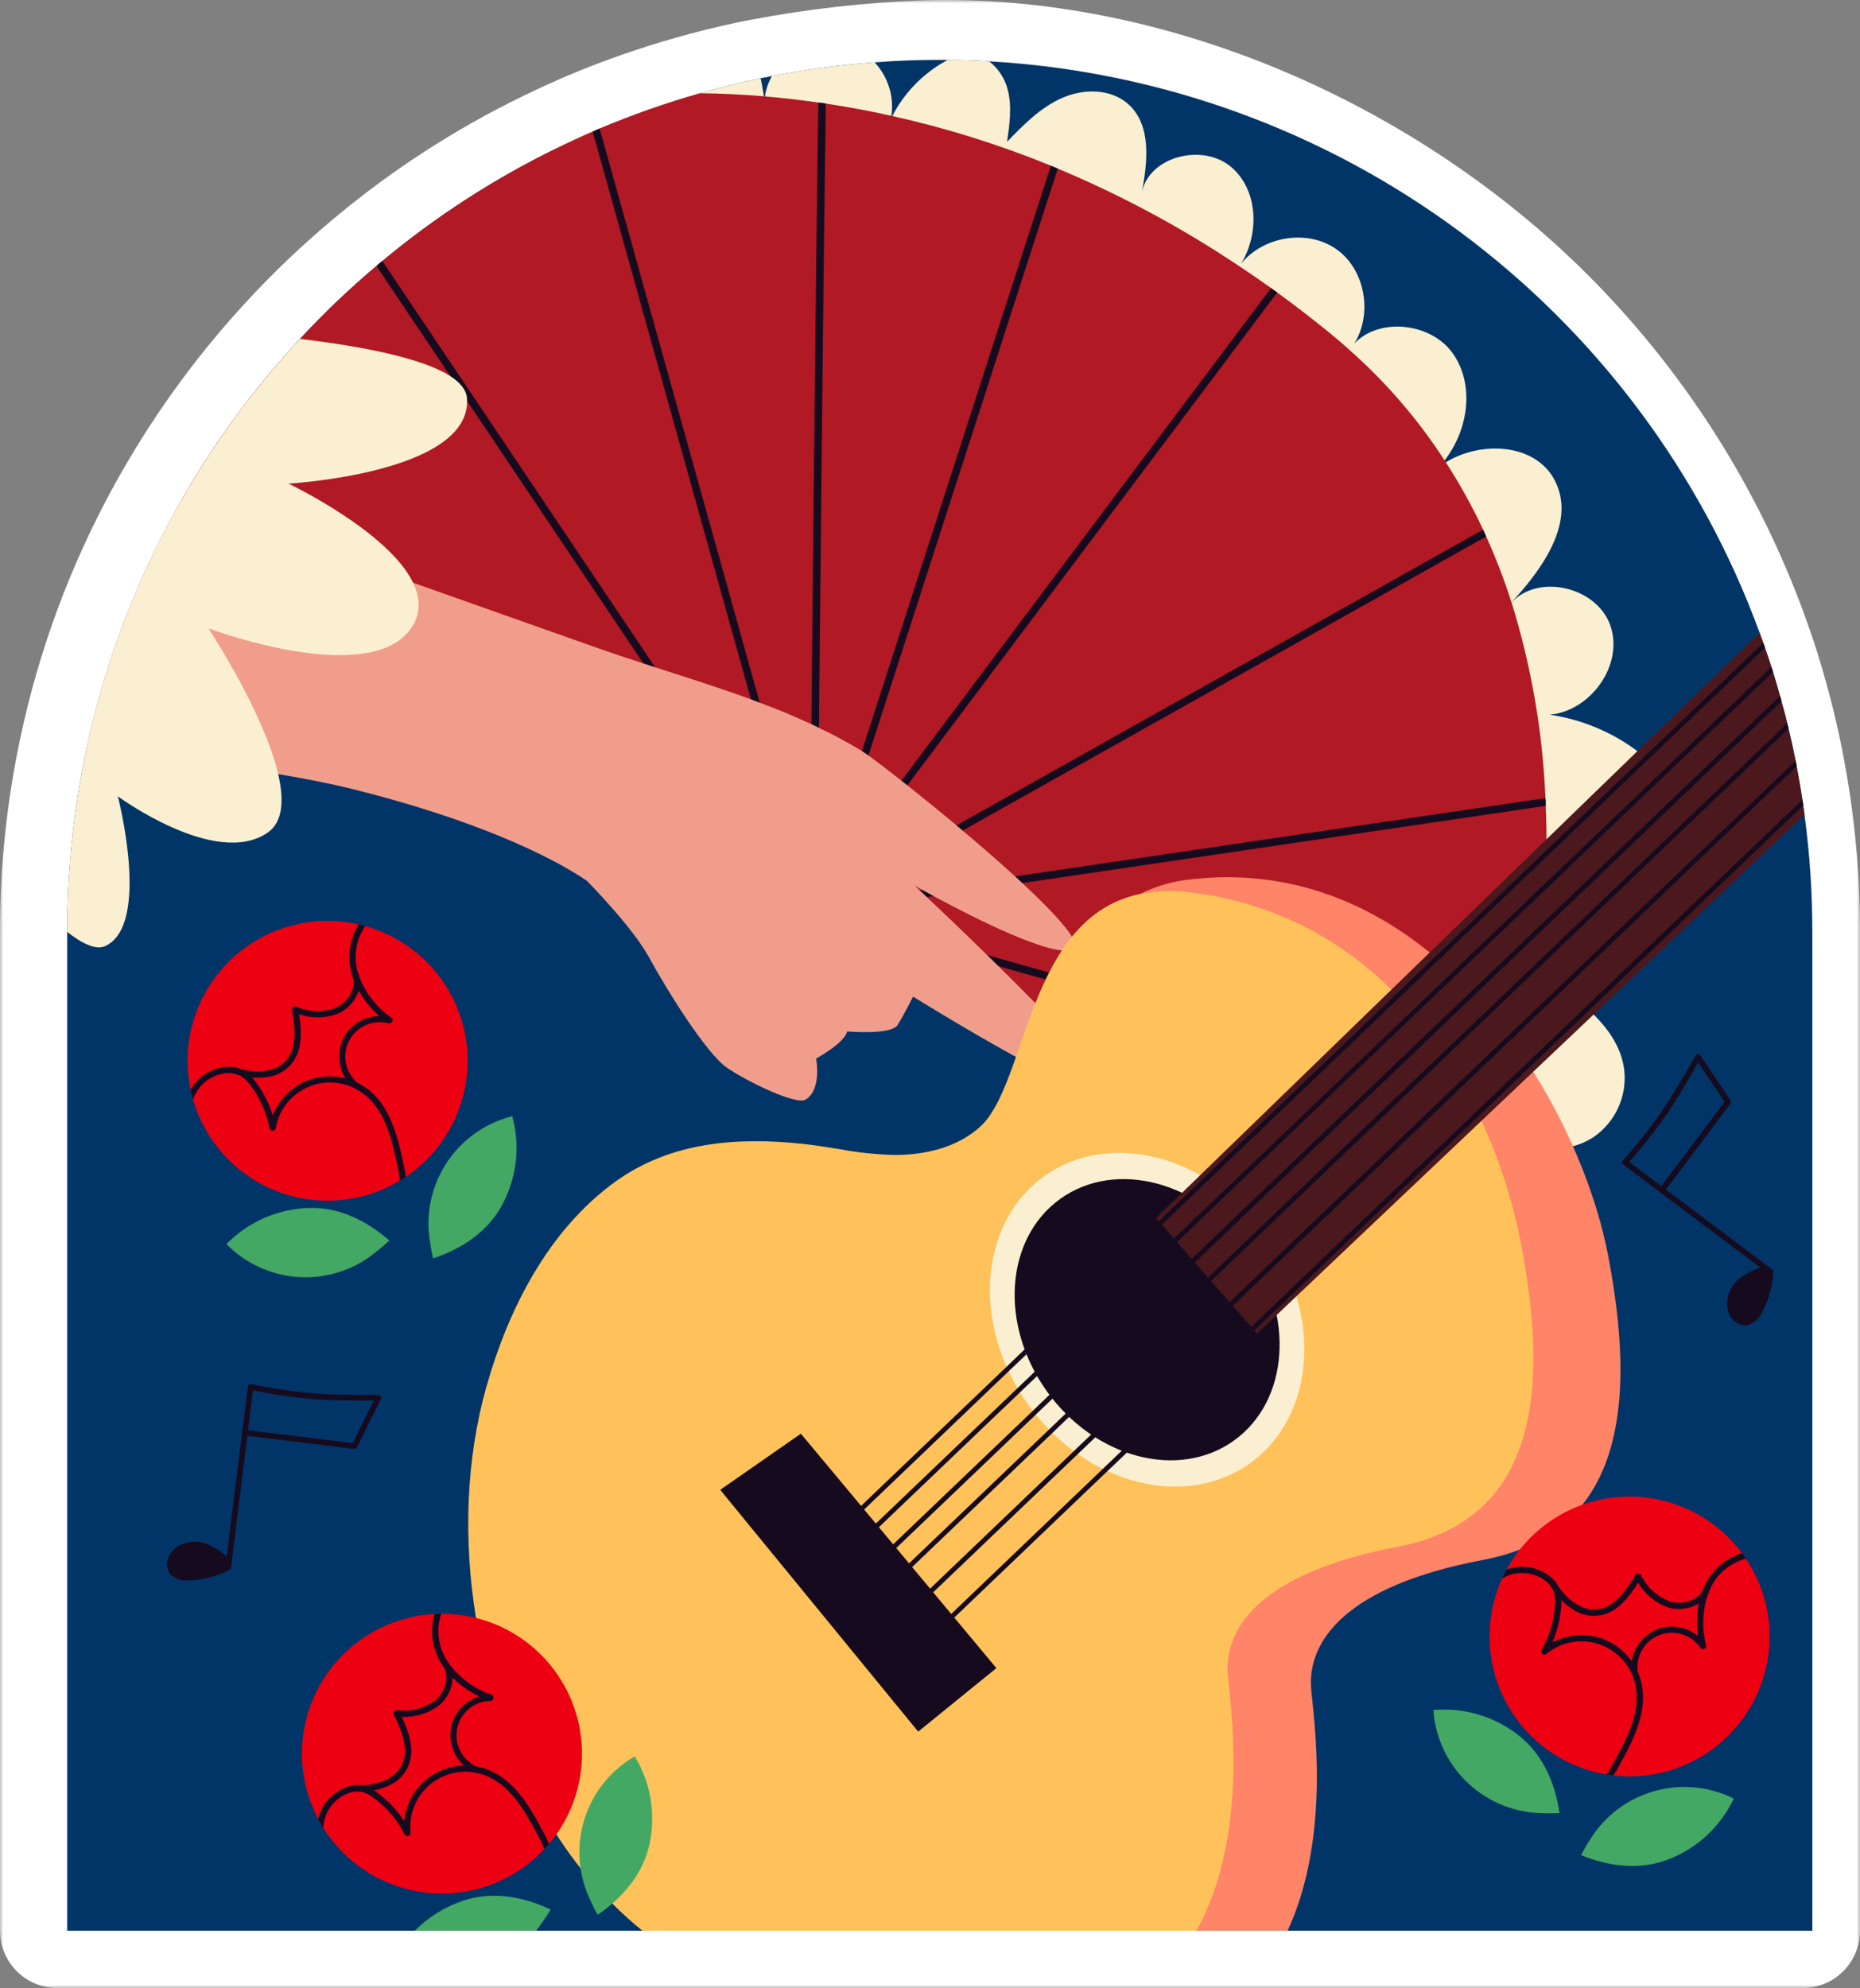 <?xml version="1.0" encoding="UTF-8"?> <svg xmlns="http://www.w3.org/2000/svg" width="276" height="295" viewBox="0 0 276 295" fill="none"><rect x="0" y="0" width="276" height="295" fill="#808080" stroke="none"/><g clip-path="url(#clip0_102_522)"><mask id="mask0_102_522" style="mask-type:luminance" maskUnits="userSpaceOnUse" x="0" y="0" width="276" height="295"><path d="M276 0H0V295H276V0Z" fill="white"></path></mask><g mask="url(#mask0_102_522)"><path d="M8.523 295C7.404 295 6.296 294.78 5.261 294.352C4.227 293.924 3.288 293.297 2.496 292.506C1.705 291.715 1.077 290.776 0.649 289.743C0.22 288.71 -4.62386e-05 287.602 4.35394e-05 286.484V138.288C-0.008 128.685 0.987 119.108 2.969 109.711C5.755 96.46 10.497 83.697 17.039 71.838C17.36 71.242 17.732 70.577 18.123 69.923C23.36 60.759 29.634 52.227 36.821 44.496C40.584 40.437 44.591 36.611 48.819 33.039C49.179 32.719 49.549 32.416 49.923 32.113C58.315 25.131 67.515 19.181 77.326 14.39C79.224 13.458 81.144 12.568 83.022 11.753C83.278 11.637 84.101 11.279 84.101 11.279C89.315 9.076 94.658 7.196 100.102 5.647C103.155 4.767 106.384 3.966 109.672 3.277C110.307 3.146 110.922 3.024 111.521 2.915C119.89 1.333 128.365 0.376 136.876 0.051C173.084 -1.036 210.208 15.436 235.58 40.759C249.79 54.969 260.735 72.097 267.658 90.956C267.833 91.424 268.02 91.942 268.198 92.466C268.32 92.786 268.432 93.109 268.532 93.427C268.888 94.416 269.215 95.419 269.533 96.422C269.533 96.422 269.742 97.074 269.773 97.177C270.155 98.391 270.508 99.606 270.845 100.836C270.959 101.197 271.063 101.573 271.152 101.957C271.466 103.058 271.756 104.171 272.03 105.285C272.098 105.544 272.178 105.88 272.254 106.237C272.676 107.984 273.033 109.606 273.342 111.187C273.415 111.529 273.485 111.885 273.541 112.229C273.864 113.924 274.159 115.633 274.425 117.356L274.566 118.306C274.634 118.744 274.703 119.277 274.771 119.809C275.591 125.923 276.003 132.085 276.001 138.254V286.484C276.001 287.602 275.781 288.71 275.353 289.743C274.924 290.776 274.297 291.715 273.505 292.506C272.714 293.297 271.774 293.924 270.74 294.352C269.706 294.78 268.598 295 267.478 295H8.523Z" fill="white"></path><path d="M268.928 138.26V286.487H9.973V138.26C9.95 116.475 15.448 95.039 25.953 75.949C26.266 75.368 26.593 74.788 26.934 74.218C31.855 65.591 37.755 57.561 44.519 50.287C48.072 46.453 51.858 42.841 55.855 39.471C56.139 39.216 56.437 38.975 56.735 38.733C64.628 32.156 73.284 26.552 82.517 22.041C84.307 21.162 86.111 20.324 87.943 19.529C88.285 19.373 88.627 19.232 88.98 19.075C93.836 17.028 98.812 15.279 103.882 13.838C106.836 12.986 109.834 12.243 112.873 11.609C113.427 11.496 113.995 11.383 114.549 11.283C119.584 10.295 124.674 9.617 129.792 9.253C132.974 8.997 136.199 8.884 139.452 8.884C139.849 8.884 140.247 8.884 140.645 8.898C142.705 8.913 144.736 8.967 146.768 9.097C172.027 10.536 196.312 19.33 216.629 34.395C236.946 49.461 252.406 70.138 261.102 93.878C261.286 94.375 261.471 94.886 261.642 95.397C261.74 95.639 261.825 95.885 261.897 96.136C262.239 97.073 262.551 98.024 262.849 98.974C262.934 99.23 263.005 99.485 263.09 99.726C263.459 100.904 263.8 102.082 264.127 103.277C264.213 103.538 264.284 103.804 264.34 104.072C264.653 105.151 264.937 106.244 265.207 107.337C265.275 107.607 265.335 107.862 265.392 108.132C265.775 109.708 266.131 111.297 266.443 112.901C266.5 113.171 266.556 113.454 266.6 113.724C266.912 115.356 267.196 117.003 267.452 118.663C267.494 118.948 267.537 119.231 267.58 119.53C267.648 119.984 267.708 120.438 267.764 120.892C268.54 126.651 268.928 132.455 268.926 138.265" fill="#013568"></path><path d="M233.389 123.399C232.755 123.626 232.146 123.916 231.57 124.265C231.784 124.35 231.981 124.435 232.195 124.534C233.09 124.918 233.985 125.301 234.866 125.741C235.093 125.84 235.32 125.954 235.549 126.067C236.575 126.569 237.558 127.152 238.489 127.813C238.695 127.942 238.89 128.089 239.071 128.253C239.51 128.58 239.928 128.936 240.321 129.318C240.637 129.622 240.936 129.944 241.216 130.283C241.358 130.467 241.5 130.651 241.642 130.85C242.526 132.052 243.137 133.433 243.431 134.896V134.91C243.49 135.196 243.528 135.485 243.545 135.776C243.63 136.695 243.528 137.622 243.247 138.501C242.025 142.334 238.076 144.065 233.957 144.946C233.531 145.045 233.09 145.13 232.664 145.187C231.84 145.343 231.002 145.456 230.203 145.555C230.601 145.825 230.999 146.109 231.397 146.407C231.595 146.535 231.794 146.677 231.994 146.833C233.131 147.642 234.226 148.508 235.275 149.428C235.459 149.585 235.644 149.74 235.815 149.911C236.042 150.11 236.255 150.321 236.468 150.535C238.84 152.877 240.658 155.603 241.028 158.881C241.22 160.77 240.902 162.676 240.108 164.4C239.313 166.125 238.072 167.606 236.511 168.689C235.561 169.326 234.509 169.797 233.4 170.08C230.821 170.767 228.077 170.458 225.715 169.214C228.343 171.332 231.042 173.529 232.605 176.509C234.167 179.504 234.309 183.507 232.022 185.977C231.296 186.74 230.402 187.324 229.411 187.684C228.42 188.043 227.359 188.168 226.312 188.049C223.781 187.801 221.342 186.976 219.181 185.636C218.519 185.256 217.879 184.839 217.264 184.387C217.685 179.037 217.836 173.67 217.718 168.305C217.733 167.95 217.718 167.595 217.704 167.24V167.226C217.704 166.899 217.69 166.587 217.675 166.275C217.646 165.154 217.618 164.047 217.562 162.939C217.547 162.542 217.533 162.144 217.505 161.761V161.662C217.491 161.35 217.476 161.052 217.448 160.739C217.434 160.413 217.42 160.101 217.392 159.774C217.292 157.986 217.178 156.197 217.022 154.409C217.008 154.111 216.98 153.799 216.937 153.487C216.838 152.252 216.724 151.002 216.595 149.754C216.566 149.442 216.538 149.143 216.496 148.831C216.368 147.483 216.212 146.135 216.056 144.786C216.057 144.762 216.053 144.738 216.041 144.717C216.013 144.42 215.985 144.135 215.942 143.838C215.814 142.716 215.672 141.609 215.516 140.491C215.487 140.207 215.447 139.909 215.402 139.625C215.36 139.298 215.317 138.986 215.275 138.66C215.26 138.561 215.246 138.447 215.232 138.348C214.475 132.883 213.364 127.474 211.908 122.153C211.823 121.784 211.724 121.415 211.61 121.046C208.715 110.745 204.615 100.821 199.394 91.48C199.223 91.154 199.038 90.827 198.854 90.501C192.725 79.678 185.166 69.729 176.381 60.921C176.111 60.637 175.828 60.368 175.558 60.112C168.798 53.431 161.335 47.502 153.298 42.426C152.758 42.085 152.219 41.759 151.679 41.419C151.352 41.22 151.011 41.022 150.684 40.823C141.821 35.48 132.299 31.309 122.36 28.417C121.991 28.304 121.621 28.204 121.238 28.105C119.69 27.665 118.127 27.282 116.55 26.927C107.786 25 98.916 23.588 89.987 22.697L88.793 22.569C86.705 22.371 84.603 22.186 82.515 22.044C84.304 21.164 86.109 20.326 87.941 19.532C88.282 19.376 88.624 19.234 88.978 19.078C93.833 17.03 98.81 15.281 103.879 13.841C106.834 12.989 109.831 12.246 112.87 11.612C113.069 12.506 113.212 13.414 113.354 14.295C113.382 14.508 113.41 14.704 113.439 14.905C113.448 14.705 113.471 14.506 113.508 14.309C113.659 13.245 114.011 12.219 114.544 11.286C119.579 10.298 124.67 9.62 129.788 9.256C130.768 10.31 131.5 11.569 131.93 12.942C132.36 14.315 132.478 15.767 132.274 17.191C132.258 17.328 132.235 17.465 132.205 17.6C132.262 17.473 132.333 17.345 132.404 17.217C134.04 14.058 136.499 11.399 139.523 9.522C139.886 9.295 140.261 9.087 140.645 8.898C142.705 8.913 144.736 8.966 146.768 9.097C148.113 10.133 149.077 11.586 149.509 13.227C150.193 15.754 149.807 18.436 149.441 21.034C151.87 18.522 154.385 15.952 157.581 14.545C160.763 13.126 164.839 13.126 167.439 15.468C170.905 18.591 170.294 24.112 169.399 28.697C170.408 23.133 178.618 21.132 182.837 24.907C186.715 28.37 186.87 34.686 184.159 39.142C187.426 35.04 194.088 33.933 198.392 37.042C202.625 40.108 203.677 46.608 200.963 50.98C204.628 47.076 212.27 47.843 215.537 52.385C218.875 57.04 217.895 63.782 214.358 68.31C214.088 68.651 213.804 68.993 213.506 69.304C213.834 69.043 214.181 68.806 214.542 68.594C219.813 65.358 227.796 65.798 230.665 71.206C233.904 77.28 229.017 84.292 224.287 89.374C224.245 89.416 224.202 89.473 224.159 89.516C224.203 89.47 224.251 89.427 224.302 89.388C228.35 85.045 236.947 87.117 238.947 92.794C240.992 98.6 236.091 105.483 229.969 106.052C234.685 106.745 239.152 108.603 242.967 111.46C243.065 111.521 243.16 111.587 243.251 111.658C243.507 111.857 243.762 112.056 244.003 112.269C244.173 112.425 244.345 112.595 244.514 112.752C245.123 113.322 245.582 114.034 245.849 114.824C245.879 114.936 245.901 115.051 245.917 115.166C245.999 115.456 246.033 115.758 246.017 116.06C245.948 118.615 243.332 120.871 240.704 121.68C240.443 121.766 240.177 121.837 239.908 121.893C239.468 122.021 239.014 122.121 238.559 122.205C236.809 122.475 235.08 122.874 233.389 123.398" fill="#FBEFD1"></path><path d="M225.122 163.907C225.053 164.275 224.965 164.645 224.88 164.999C223.335 171.971 221.434 178.859 219.184 185.637C217.494 190.76 216.272 193.697 216.272 193.697L164.523 161.693V161.675L123.811 136.495L123.797 136.481L122.035 135.403L121.638 135.162L120.97 134.736L120.473 134.424L120.16 134.239L119.848 134.055L119.038 133.544L119.024 133.515L57.986 95.765L25.954 75.951C26.267 75.369 26.593 74.79 26.934 74.219C31.855 65.592 37.756 57.562 44.52 50.287C48.073 46.453 51.858 42.84 55.855 39.471C56.14 39.216 56.438 38.975 56.736 38.733C64.628 32.155 73.285 26.551 82.518 22.041C84.308 21.161 86.112 20.323 87.944 19.529C88.286 19.372 88.627 19.231 88.981 19.075C93.837 17.027 98.813 15.278 103.882 13.837C106.809 13.866 109.976 14.007 113.357 14.291C113.408 14.303 113.461 14.308 113.514 14.306C116.042 14.519 118.68 14.822 121.426 15.214C121.795 15.257 122.165 15.3 122.548 15.37C125.673 15.839 128.926 16.435 132.278 17.187C132.322 17.19 132.365 17.2 132.406 17.216C140.44 19.007 148.309 21.471 155.929 24.582C156.271 24.738 156.613 24.866 156.966 25.021C166.392 28.965 175.412 33.814 183.898 39.501C183.912 39.501 183.912 39.501 183.927 39.516C185.489 40.552 187.038 41.617 188.6 42.737C188.898 42.965 189.211 43.177 189.524 43.405C192.167 45.321 194.814 47.364 197.465 49.536C198.416 50.317 199.339 51.097 200.234 51.906C200.249 51.906 200.249 51.906 200.263 51.948C205.684 56.737 210.425 62.243 214.354 68.314C214.426 68.402 214.488 68.497 214.539 68.598C216.609 71.8 218.459 75.138 220.076 78.591C220.232 78.917 220.388 79.274 220.53 79.615C221.972 82.794 223.224 86.055 224.28 89.382C224.28 89.384 224.28 89.386 224.281 89.388C224.282 89.389 224.283 89.391 224.284 89.392C224.286 89.394 224.287 89.395 224.289 89.396C224.291 89.396 224.293 89.397 224.295 89.396C227.224 98.818 228.914 108.58 229.323 118.437C229.351 118.834 229.365 119.203 229.365 119.586C230.061 135.682 227.888 151.238 225.118 163.913" fill="#B11924"></path><path d="M225.121 163.907C225.053 164.276 224.965 164.646 224.88 165L217.566 162.942L148.159 143.369L123.812 136.5L123.798 136.485L120.786 135.648L120.687 135.619H120.672L120.374 135.52H120.36L120.247 135.35L120.204 135.293V135.265L120.162 135.208L119.039 133.548L119.025 133.519L95.473 98.446L69.307 59.499L66.835 55.823L55.855 39.472C56.14 39.217 56.438 38.975 56.736 38.734L97.206 99.014L119.237 131.816L120.175 133.192V133.207L120.629 133.902L121.07 134.541L121.112 134.555L122.178 134.867L123.399 135.209H123.414L146.468 141.71L217.508 161.764L225.121 163.907Z" fill="#160B1E"></path><path d="M229.368 119.581L211.91 122.15L151.696 131.035L138.557 132.979L137.532 133.121L123.413 135.208H123.399L122.035 135.407L120.927 135.563L120.686 135.62H120.671L120.302 135.662V135.648L120.203 135.293V135.264L120.161 135.122L119.848 134.057L119.237 131.815L111.425 103.769L88.797 22.567L87.944 19.527C88.286 19.37 88.628 19.229 88.981 19.073L89.99 22.692L112.732 104.266L120.189 131.007L120.829 133.32L121.127 134.413L121.24 134.399L123.626 134.03L136.482 132.128L136.892 132.071L150.631 130.041L211.613 121.042L229.327 118.431C229.355 118.828 229.369 119.197 229.369 119.58" fill="#160B1E"></path><path d="M220.539 79.61L123.627 134.037L122.185 134.865L121.644 135.166L120.922 135.571L120.785 135.646L120.141 136.006V135.856L120.155 135.436V134.25C120.171 133.921 120.171 133.574 120.171 133.214V133.199C120.171 132.522 120.185 131.787 120.185 131.006C120.396 108.345 120.998 42.357 121.434 15.218C121.793 15.263 122.169 15.309 122.545 15.368C122.169 39.803 121.629 96.647 121.297 131.876C121.297 132.627 121.283 133.347 121.283 134.069L121.625 133.874L220.069 78.593C220.234 78.923 220.384 79.269 220.535 79.617" fill="#160B1E"></path><path d="M189.517 43.404L121.627 133.872L121.237 134.397L121.117 134.562L120.967 134.742L120.381 135.524L120.305 135.644L120.141 135.854L119.915 136.155L120.156 135.434V135.404L120.2 135.299V135.269L120.474 134.427L120.638 133.902L120.834 133.316L121.301 131.874L155.926 24.588C156.272 24.736 156.618 24.873 156.963 25.022L123.059 130.087L188.6 42.744C188.9 42.968 189.215 43.178 189.516 43.404" fill="#160B1E"></path><path d="M164.466 162.445C161.966 164.361 135.488 147.883 135.488 147.883C135.488 147.883 134.153 150.565 133.187 152.098C132.22 153.631 125.701 153.049 125.701 153.049C125.317 154.78 121.098 157.079 121.098 157.079C121.098 157.079 121.993 161.621 119.564 163.153C118.172 164.033 110.928 160.528 107.859 158.427C104.791 156.31 98.836 146.731 96.353 142.132C93.853 137.519 87.077 130.692 87.077 130.692C81.452 126.845 69.932 121.48 52.531 117.137C49.107 116.285 45.258 115.533 41.28 114.866C30.867 113.134 19.561 112.042 12.757 111.473C15.371 99.044 19.819 87.072 25.954 75.949C26.267 75.367 26.593 74.788 26.934 74.217C36.281 77.496 54.719 84.124 56.296 84.692C57.958 85.288 59.635 85.87 61.297 86.468C70.374 89.676 79.446 92.888 88.513 96.105C90.815 96.914 93.144 97.694 95.474 98.447C96.056 98.632 96.636 98.83 97.207 99.015C101.966 100.547 106.738 102.052 111.425 103.77C111.865 103.926 112.291 104.096 112.732 104.266C115.329 105.231 117.888 106.282 120.402 107.46C120.772 107.63 121.154 107.815 121.525 108C123.599 108.993 125.63 110.072 127.619 111.264C127.687 111.307 127.789 111.363 127.889 111.434C128.144 111.605 128.471 111.818 128.855 112.102C130.017 112.939 131.725 114.231 133.755 115.834C134.039 116.048 134.337 116.289 134.635 116.53C136.837 118.275 139.365 120.32 141.936 122.477C142.234 122.732 142.533 122.973 142.831 123.243C145.516 125.485 148.215 127.842 150.63 130.042C150.999 130.383 151.354 130.709 151.695 131.035C156.937 135.918 160.588 139.992 159.283 140.787C156.641 142.405 144.24 136.046 138.558 132.98C137.904 132.625 137.35 132.313 136.896 132.072C136.285 131.73 135.87 131.49 135.734 131.419C135.833 131.518 136.089 131.76 136.486 132.128C136.77 132.398 137.125 132.725 137.537 133.122C139.497 134.966 142.822 138.133 146.472 141.71C147.025 142.249 147.594 142.802 148.162 143.37C155.549 150.652 163.632 159.026 164.526 161.68V161.694C164.654 162.063 164.64 162.319 164.47 162.446" fill="#F09E8B"></path><path d="M42.815 71.762C42.815 71.762 57.616 78.817 61.293 86.466C62.318 88.595 62.487 90.769 61.236 92.853C60.457 94.117 59.327 95.128 57.983 95.763C49.302 100.134 30.923 93.236 30.923 93.236C30.923 93.236 39.147 105.666 41.278 114.867C42.158 118.685 42.003 121.949 39.744 123.524C32.073 128.904 17.485 118.159 17.485 118.159C17.485 118.159 22.471 137.335 15.568 140.401C14.275 140.983 12.3 140.103 9.971 138.284V138.255C9.95 116.471 15.448 95.036 25.953 75.948C26.266 75.366 26.593 74.787 26.934 74.216C31.855 65.59 37.756 57.561 44.52 50.287C54.164 51.448 62.77 53.196 66.835 55.819C68.327 56.798 69.207 57.891 69.296 59.112C69.308 59.239 69.312 59.367 69.311 59.495C69.424 70.268 42.818 71.758 42.818 71.758" fill="#FBEFD1"></path><path d="M234.794 223.294C232.362 226.284 229.174 228.572 225.56 229.919C223.761 230.608 221.902 231.13 220.007 231.48C199.452 235.369 194.069 243.658 194.551 250.471C194.821 254.232 197.704 272.131 191.071 286.481H103.839C100.647 283.574 97.78 280.33 95.287 276.805C94.847 276.181 94.421 275.556 93.995 274.903C92.063 271.929 90.335 268.828 88.824 265.62C87.944 263.732 87.105 261.788 86.353 259.815C84.983 256.23 83.849 252.56 82.959 248.828C79.65 235.099 79.522 220.441 83.215 207.468C88.115 190.265 94.181 174.439 113.273 171.784C118.443 171.06 125.56 173.204 135.035 173.232C137.464 173.247 149.282 175.958 157.365 168.648C164.411 162.275 155.121 139.991 169.212 132.638C171.606 131.444 174.203 130.707 176.868 130.466C190.817 128.905 202.664 133.631 212.153 141.339C212.423 141.552 212.678 141.764 212.934 141.991C213.118 142.134 213.289 142.276 213.474 142.446C214.17 143.028 214.838 143.638 215.505 144.263C215.676 144.419 215.847 144.589 216.017 144.745C216.812 145.512 217.579 146.292 218.332 147.087C218.502 147.257 218.674 147.429 218.829 147.613C219.496 148.337 220.15 149.075 220.789 149.827C220.946 150.011 221.102 150.182 221.244 150.367C222.139 151.431 223.005 152.524 223.841 153.631C223.97 153.834 224.113 154.029 224.267 154.213C225.091 155.348 225.886 156.513 226.653 157.677C226.796 157.876 226.923 158.087 227.051 158.287C227.208 158.529 227.364 158.784 227.52 159.026C233.289 168.207 237.039 178.073 238.604 186.191C241.558 201.563 241.43 214.976 234.797 223.294" fill="#FF8468"></path><path d="M207.336 229.525C187.023 233.385 181.696 241.604 182.181 248.376C182.466 252.322 185.633 271.923 177.533 286.488H95.331C93.766 285.229 92.272 283.883 90.856 282.458C89.18 280.818 87.61 279.073 86.154 277.235C84.992 275.773 83.881 274.226 82.83 272.608C82.745 272.466 82.645 272.323 82.56 272.182C76.439 262.406 72.379 251.484 70.631 240.085C68.728 228.46 69.14 216.495 72.194 205.707C75.461 194.165 81.399 182.485 91.342 175.319C99.51 169.429 109.383 168.705 119.099 169.727C120.974 169.925 122.834 170.237 124.696 170.536C127.353 171.034 130.047 171.314 132.75 171.373C137.267 171.388 142.011 170.295 145.434 167.2C152.509 160.77 152.352 136.13 169.214 132.64C171.655 132.15 174.162 132.073 176.629 132.413C187.92 133.721 198.433 138.814 206.453 146.862L207.137 147.545C207.293 147.715 207.463 147.887 207.62 148.056C208.259 148.709 208.856 149.376 209.452 150.057C209.609 150.227 209.75 150.412 209.907 150.582C210.632 151.42 211.313 152.286 211.981 153.151C212.123 153.35 212.279 153.549 212.421 153.748C213.018 154.543 213.6 155.351 214.14 156.175C214.282 156.374 214.41 156.572 214.55 156.771C215.331 157.949 216.07 159.156 216.766 160.391C216.909 160.604 217.022 160.817 217.15 161.03C217.86 162.293 218.528 163.57 219.153 164.862C219.266 165.089 219.38 165.316 219.479 165.545C219.607 165.801 219.721 166.056 219.835 166.312C222.52 172.147 224.49 178.285 225.702 184.593C230.063 207.303 227.633 225.669 207.335 229.53" fill="#FFC25B"></path><path d="M187.853 183.202C196.286 194.964 195.224 210.15 185.485 217.123C175.747 224.095 161.014 220.21 152.583 208.448C144.151 196.687 145.21 181.499 154.951 174.527C164.692 167.554 179.422 171.439 187.854 183.201" fill="#FBEFD1"></path><path d="M185.08 185.187C192.189 195.1 191.292 207.898 183.084 213.773C174.876 219.647 162.46 216.374 155.355 206.464C148.249 196.555 149.141 183.753 157.351 177.878C165.56 172.004 177.973 175.277 185.08 185.187Z" fill="#160B1E"></path><path d="M106.87 221.071L136.247 256.948L147.852 247.523L118.839 212.736L106.87 221.071Z" fill="#160B1E"></path><path d="M267.764 120.886L227.521 159.024L219.836 166.306L192.364 192.351L189.437 195.133L186.54 197.873L186.142 197.419L185.673 196.879L182.931 193.756L182.462 193.217L179.721 190.08L179.252 189.554L177.306 187.326L176.837 186.772L174.663 184.303L174.194 183.763L172.405 181.72L171.95 181.194L171.54 180.726L175.39 176.993H175.404L178.089 174.381L206.456 146.859L212.153 141.338L261.103 93.874C261.288 94.371 261.472 94.882 261.643 95.393C261.741 95.635 261.826 95.881 261.899 96.132C262.24 97.069 262.552 98.019 262.85 98.97C262.936 99.226 263.007 99.481 263.091 99.722C263.461 100.9 263.802 102.078 264.128 103.273C264.214 103.534 264.286 103.799 264.342 104.068C264.654 105.147 264.938 106.239 265.208 107.333C265.277 107.603 265.336 107.858 265.393 108.128C265.776 109.704 266.132 111.293 266.444 112.897C266.501 113.167 266.558 113.45 266.601 113.72C266.913 115.352 267.197 116.999 267.453 118.659C267.496 118.943 267.539 119.227 267.581 119.525C267.649 119.98 267.709 120.434 267.766 120.888" fill="#4B191D"></path><path d="M262.85 98.971C262.935 99.226 263.006 99.482 263.091 99.722L216.016 144.745L209.907 150.578L182.151 177.135L179.608 179.563L174.665 184.303L153.897 204.175L151.355 206.602L130.417 226.614L122.945 233.768C122.915 233.801 122.877 233.827 122.836 233.844C122.794 233.861 122.749 233.869 122.704 233.867C122.608 233.863 122.516 233.823 122.449 233.754C122.386 233.686 122.352 233.596 122.355 233.503C122.357 233.41 122.396 233.322 122.463 233.257L129.963 226.076L150.986 205.979L153.543 203.538L174.197 183.766L179.041 179.139L181.598 176.697L209.454 150.056L215.506 144.265L262.85 98.971Z" fill="#160B1E"></path><path d="M261.642 95.394C261.74 95.636 261.825 95.882 261.898 96.133L213.474 142.448L207.621 148.055L179.322 175.108L176.666 177.649L172.409 181.721L152.324 200.953L149.668 203.48L128.229 223.99L120.528 231.356C120.461 231.415 120.376 231.449 120.286 231.455C120.238 231.454 120.191 231.444 120.147 231.424C120.103 231.405 120.064 231.377 120.031 231.341C119.998 231.309 119.972 231.269 119.955 231.226C119.938 231.183 119.929 231.137 119.931 231.09C119.932 231.044 119.943 230.998 119.963 230.956C119.982 230.914 120.01 230.876 120.045 230.845L127.773 223.453L149.365 202.801L152.039 200.23L171.955 181.197L176.017 177.308L178.702 174.739L207.138 147.544L212.934 141.994L261.642 95.394Z" fill="#160B1E"></path><path d="M264.128 103.272C264.214 103.533 264.286 103.798 264.342 104.067L218.829 147.613L212.422 153.744L185.092 179.875L182.62 182.245L177.308 187.327L156.171 207.539L153.699 209.909L132.988 229.709L126.152 236.252C126.084 236.307 125.999 236.338 125.911 236.338C125.864 236.34 125.817 236.332 125.773 236.315C125.729 236.298 125.689 236.272 125.655 236.239C125.622 236.205 125.595 236.165 125.576 236.122C125.558 236.078 125.549 236.031 125.549 235.983C125.549 235.936 125.558 235.889 125.576 235.845C125.595 235.801 125.622 235.761 125.655 235.728L132.534 229.155L153.259 209.341L155.731 206.957L176.84 186.773L182.11 181.734L184.596 179.35L211.983 153.148L218.332 147.087L264.128 103.272Z" fill="#160B1E"></path><path d="M265.208 107.331C265.276 107.601 265.336 107.856 265.393 108.126L221.243 150.367L214.553 156.768L187.464 182.685L184.978 185.055L179.722 190.079L158.656 210.234L156.17 212.619L135.346 232.533L128.883 238.721C128.814 238.787 128.722 238.822 128.627 238.821C128.531 238.817 128.439 238.776 128.371 238.708C128.308 238.639 128.275 238.549 128.277 238.456C128.28 238.364 128.319 238.276 128.386 238.211L134.892 231.98L155.659 212.123L158.145 209.739L179.254 189.552L184.552 184.485L187.023 182.115L214.141 156.169L220.789 149.824L265.208 107.331Z" fill="#160B1E"></path><path d="M266.444 112.895C266.5 113.165 266.557 113.449 266.6 113.718L224.269 154.213L217.153 161.026L190.121 186.886L187.536 189.356L182.934 193.756L162.535 213.271L159.938 215.755L138.474 236.279L132.322 242.169C132.255 242.228 132.17 242.263 132.081 242.268C132.033 242.268 131.985 242.257 131.941 242.238C131.897 242.218 131.858 242.19 131.825 242.155C131.791 242.121 131.765 242.082 131.746 242.038C131.728 241.994 131.719 241.947 131.719 241.899C131.719 241.852 131.728 241.805 131.746 241.761C131.765 241.717 131.791 241.677 131.825 241.644L138.019 235.725L159.34 215.329L161.912 212.861L182.467 193.217L187.211 188.675L189.768 186.216L216.769 160.384L223.843 153.627L266.444 112.895Z" fill="#160B1E"></path><path d="M267.452 118.659C267.494 118.943 267.537 119.226 267.579 119.525L227.053 158.287L219.479 165.54L192.152 191.672L189.281 194.426L186.141 197.421L167.207 215.546L164.336 218.286L141.596 240.029L135.772 245.608C135.739 245.641 135.699 245.667 135.655 245.684C135.611 245.701 135.564 245.709 135.517 245.707C135.42 245.703 135.329 245.662 135.261 245.593C135.198 245.525 135.164 245.435 135.167 245.342C135.17 245.249 135.209 245.161 135.275 245.097L141.142 239.49L163.643 217.958L166.456 215.262L185.675 196.88L189.084 193.616L191.897 190.933L219.156 164.859L226.657 157.676L267.452 118.659Z" fill="#160B1E"></path><path d="M260.241 252.398C258.299 256.136 255.265 259.195 251.543 261.17C247.82 263.145 243.584 263.941 239.397 263.455C239.049 263.415 238.71 263.365 238.363 263.298C236.219 262.946 234.144 262.254 232.218 261.249C227.495 258.795 223.894 254.623 222.159 249.593C220.425 244.564 220.688 239.061 222.895 234.22C223.045 233.904 223.202 233.576 223.369 233.255C223.438 233.119 223.506 232.988 223.583 232.872C225.253 229.815 227.666 227.228 230.601 225.349C233.535 223.469 236.896 222.359 240.373 222.119C243.85 221.879 247.332 222.518 250.497 223.977C253.662 225.435 256.408 227.667 258.483 230.465C258.688 230.726 258.883 230.997 259.064 231.275C261.139 234.366 262.343 237.958 262.55 241.675C262.758 245.391 261.96 249.095 260.241 252.397" fill="#ED0011"></path><path d="M240.316 261.93C240.041 262.456 239.734 262.965 239.397 263.455C239.05 263.416 238.709 263.365 238.363 263.298C238.793 262.726 239.172 262.116 239.495 261.476C241.661 257.553 243.534 253.705 242.639 249.869C242.323 248.514 241.666 247.262 240.731 246.231C239.795 245.2 238.612 244.425 237.293 243.979C235.974 243.533 234.563 243.43 233.193 243.681C231.823 243.932 230.54 244.528 229.466 245.413C229.38 245.483 229.273 245.521 229.162 245.52C229.052 245.52 228.945 245.48 228.861 245.409C228.776 245.339 228.719 245.241 228.701 245.133C228.682 245.025 228.702 244.914 228.758 244.82C229.925 242.764 230.603 240.469 230.74 238.109C230.805 237.458 230.745 236.8 230.563 236.17C230.53 236.098 230.509 236.03 230.477 235.957C230.477 235.957 230.466 235.95 230.472 235.94C230.36 235.702 230.22 235.478 230.056 235.273C230.048 235.267 230.043 235.259 230.04 235.25C229.763 234.931 229.45 234.645 229.106 234.399C228.193 233.786 227.125 233.444 226.025 233.412C224.926 233.38 223.84 233.66 222.893 234.219C223.043 233.903 223.199 233.576 223.367 233.254C223.435 233.117 223.504 232.987 223.58 232.871C224.58 232.513 225.65 232.396 226.704 232.529C227.757 232.662 228.765 233.041 229.644 233.636C229.966 233.853 230.259 234.109 230.516 234.399C230.658 234.528 230.781 234.678 230.88 234.842L230.89 234.847C230.984 235.022 231.095 235.189 231.203 235.361L231.213 235.366C231.306 235.519 231.383 235.682 231.442 235.851C231.612 236.361 231.696 236.896 231.691 237.433C231.701 237.674 231.694 237.915 231.669 238.155C231.567 240.062 231.123 241.936 230.357 243.687C231.46 243.109 232.668 242.758 233.909 242.655C235.151 242.551 236.4 242.696 237.584 243.082C239.416 243.716 241.002 244.909 242.117 246.493C242.431 246.943 242.708 247.417 242.945 247.911C243.205 248.469 243.408 249.051 243.552 249.649C244.516 253.815 242.567 257.837 240.314 261.925" fill="#160B1E"></path><path d="M252.88 244.657C252.78 244.7 252.667 244.708 252.562 244.679C252.456 244.65 252.364 244.585 252.3 244.496C251.671 243.575 250.757 242.885 249.698 242.532C248.639 242.18 247.493 242.184 246.436 242.544C245.38 242.904 244.471 243.601 243.848 244.527C243.225 245.452 242.924 246.557 242.989 247.67C242.999 247.755 242.984 247.84 242.947 247.916C242.909 247.987 242.854 248.047 242.787 248.091C242.719 248.135 242.642 248.161 242.562 248.168C242.474 248.172 242.387 248.151 242.31 248.108C242.239 248.071 242.178 248.016 242.134 247.949C242.09 247.882 242.064 247.804 242.059 247.724C242.036 247.314 242.056 246.904 242.117 246.499C242.304 245.409 242.774 244.388 243.482 243.537C244.189 242.687 245.108 242.037 246.146 241.654C247.129 241.34 248.176 241.276 249.19 241.468C250.205 241.66 251.155 242.101 251.956 242.753C251.726 241.152 251.766 239.524 252.076 237.937L252.081 237.925C252.199 237.301 252.375 236.69 252.608 236.099C252.763 235.665 252.953 235.245 253.176 234.843C254.299 232.741 256.207 231.167 258.486 230.465C258.691 230.726 258.885 230.997 259.067 231.276C257.992 231.561 256.988 232.064 256.117 232.754C255.245 233.444 254.526 234.307 254.003 235.287C253.855 235.559 253.724 235.839 253.609 236.126C253.541 236.258 253.499 236.393 253.446 236.521C252.613 238.974 252.514 241.617 253.16 244.126C253.187 244.233 253.173 244.346 253.122 244.444C253.071 244.542 252.986 244.618 252.884 244.658" fill="#160B1E"></path><path d="M233.857 239.092C232.189 238.147 230.825 236.748 229.922 235.058C229.872 234.95 229.864 234.827 229.901 234.714C229.938 234.6 230.016 234.505 230.12 234.448C230.225 234.39 230.347 234.374 230.463 234.404C230.578 234.433 230.678 234.505 230.743 234.605C232.065 236.995 234.588 239.219 237.236 238.779C239.691 238.374 241.333 235.941 242.678 233.691C242.721 233.621 242.781 233.563 242.853 233.523C242.925 233.483 243.006 233.462 243.088 233.462C243.171 233.464 243.251 233.487 243.322 233.53C243.392 233.573 243.45 233.634 243.49 233.706C244.367 235.511 245.904 236.911 247.784 237.618C249.493 238.144 251.803 237.644 252.712 235.897C252.769 235.787 252.868 235.704 252.987 235.666C253.106 235.629 253.234 235.64 253.345 235.698C253.455 235.755 253.538 235.854 253.576 235.973C253.613 236.091 253.602 236.22 253.544 236.33C252.41 238.516 249.584 239.154 247.507 238.516C245.643 237.853 244.073 236.553 243.074 234.845C241.692 237.068 239.977 239.279 237.389 239.707C236.174 239.897 234.93 239.681 233.85 239.092" fill="#160B1E"></path><path d="M231.405 269.039C230.114 269.094 228.821 269.073 227.532 268.975C223.654 268.606 220.033 266.872 217.315 264.082C214.598 261.292 212.962 257.628 212.699 253.744C217.244 253.334 221.772 254.683 225.35 257.513C228.927 260.318 230.757 264.545 231.405 269.041" fill="#43A863"></path><path d="M234.603 275.274C235.208 274.134 235.88 273.03 236.616 271.968C238.896 268.811 242.225 266.566 246.008 265.635C249.791 264.704 253.783 265.146 257.27 266.884C255.326 271.009 251.872 274.231 247.62 275.884C243.39 277.549 238.816 276.988 234.605 275.273" fill="#43A863"></path><path d="M83.748 250.141C85.794 253.823 86.671 258.04 86.262 262.232C85.854 266.424 84.179 270.393 81.46 273.612C81.238 273.879 81.007 274.136 80.76 274.387C79.283 275.979 77.56 277.325 75.658 278.374C71.001 280.953 65.532 281.648 60.378 280.315C55.224 278.983 50.778 275.724 47.958 271.212C47.778 270.911 47.59 270.598 47.411 270.284C47.338 270.152 47.265 270.022 47.206 269.895C45.578 266.816 44.752 263.377 44.805 259.894C44.858 256.412 45.787 252.999 47.507 249.97C49.227 246.941 51.683 244.394 54.648 242.563C57.613 240.732 60.992 239.677 64.472 239.494C64.8 239.469 65.137 239.454 65.467 239.457C69.192 239.435 72.855 240.416 76.07 242.295C79.285 244.175 81.935 246.885 83.742 250.141" fill="#ED0011"></path><path d="M80.698 272.004C80.986 272.524 81.241 273.061 81.461 273.612C81.238 273.879 81.008 274.136 80.76 274.388C80.521 273.712 80.22 273.059 79.862 272.437C77.788 268.467 75.611 264.781 71.917 263.41C70.612 262.924 69.204 262.78 67.828 262.99C66.451 263.2 65.15 263.758 64.049 264.61C62.949 265.463 62.084 266.582 61.536 267.861C60.989 269.141 60.778 270.539 60.922 271.923C60.934 272.033 60.906 272.143 60.845 272.235C60.783 272.326 60.691 272.394 60.585 272.425C60.481 272.456 60.368 272.45 60.268 272.406C60.167 272.362 60.086 272.283 60.038 272.185C58.968 270.078 57.426 268.246 55.533 266.829C55.025 266.415 54.442 266.102 53.817 265.905C53.739 265.892 53.671 265.873 53.591 265.86C53.59 265.861 53.588 265.862 53.587 265.862C53.585 265.862 53.583 265.862 53.582 265.861C53.58 265.861 53.578 265.86 53.577 265.859C53.576 265.858 53.575 265.856 53.574 265.855C53.314 265.817 53.05 265.81 52.787 265.834C52.779 265.839 52.762 265.834 52.762 265.834C52.345 265.887 51.935 265.99 51.542 266.139C50.526 266.56 49.651 267.261 49.017 268.159C48.383 269.057 48.017 270.117 47.961 271.214C47.779 270.913 47.593 270.6 47.414 270.286C47.339 270.16 47.271 270.031 47.209 269.898C47.462 268.867 47.956 267.911 48.648 267.106C49.341 266.302 50.214 265.673 51.196 265.269C51.554 265.121 51.93 265.018 52.314 264.963C52.5 264.916 52.691 264.896 52.883 264.905L52.895 264.899C53.091 264.918 53.293 264.921 53.494 264.924L53.506 264.918C53.685 264.925 53.862 264.95 54.036 264.995C54.555 265.134 55.048 265.359 55.493 265.661C55.699 265.786 55.896 265.925 56.082 266.078C57.619 267.217 58.939 268.623 59.978 270.228C60.105 268.99 60.479 267.791 61.078 266.7C61.677 265.609 62.488 264.649 63.465 263.876C65.004 262.699 66.875 262.037 68.813 261.983C69.361 261.969 69.91 262 70.453 262.075C71.062 262.167 71.659 262.32 72.237 262.531C76.248 264.026 78.526 267.872 80.692 272.006" fill="#160B1E"></path><path d="M73.225 251.998C73.206 252.106 73.151 252.204 73.068 252.276C72.986 252.348 72.881 252.389 72.772 252.393C71.656 252.409 70.576 252.79 69.697 253.477C68.818 254.165 68.189 255.121 67.906 256.2C67.623 257.278 67.702 258.42 68.13 259.45C68.558 260.48 69.313 261.341 70.278 261.901C70.353 261.94 70.415 262 70.458 262.073C70.489 262.127 70.508 262.186 70.516 262.248C70.523 262.31 70.517 262.373 70.499 262.432C70.481 262.492 70.451 262.547 70.411 262.594C70.371 262.642 70.322 262.681 70.266 262.709C70.196 262.748 70.117 262.769 70.037 262.769C69.956 262.769 69.877 262.748 69.807 262.709C69.453 262.501 69.122 262.258 68.817 261.983C68.011 261.226 67.418 260.27 67.099 259.211C66.781 258.153 66.746 257.029 67.001 255.952C67.282 254.96 67.806 254.054 68.526 253.315C69.245 252.576 70.138 252.029 71.123 251.721C69.66 251.029 68.325 250.096 67.171 248.962L67.162 248.947C66.707 248.504 66.296 248.019 65.931 247.499C65.656 247.13 65.41 246.74 65.197 246.332C64.064 244.237 63.805 241.778 64.477 239.493C64.806 239.467 65.143 239.453 65.473 239.456C65.118 240.508 64.983 241.623 65.078 242.729C65.173 243.836 65.495 244.911 66.024 245.888C66.169 246.161 66.33 246.425 66.507 246.679C66.579 246.81 66.669 246.919 66.746 247.032C68.332 249.082 70.482 250.625 72.933 251.472C73.037 251.509 73.124 251.583 73.177 251.68C73.231 251.777 73.247 251.889 73.224 251.997" fill="#160B1E"></path><path d="M58.076 264.771C56.367 265.638 54.447 266.003 52.539 265.822C52.477 265.817 52.418 265.8 52.363 265.772C52.308 265.743 52.259 265.705 52.219 265.658C52.179 265.611 52.149 265.556 52.13 265.498C52.111 265.439 52.104 265.377 52.109 265.316C52.114 265.254 52.131 265.194 52.159 265.14C52.187 265.085 52.226 265.036 52.273 264.996C52.32 264.956 52.375 264.926 52.433 264.907C52.492 264.888 52.554 264.881 52.615 264.886C55.343 265.106 58.588 264.232 59.685 261.779C60.703 259.511 59.579 256.8 58.446 254.437C58.41 254.362 58.395 254.28 58.401 254.198C58.407 254.115 58.436 254.036 58.482 253.968C58.529 253.901 58.593 253.846 58.667 253.811C58.742 253.775 58.825 253.76 58.907 253.767C60.898 254.034 62.916 253.527 64.543 252.35C65.926 251.218 66.785 249.019 65.829 247.296C65.77 247.187 65.757 247.06 65.791 246.941C65.826 246.823 65.906 246.723 66.014 246.663C66.122 246.603 66.25 246.588 66.369 246.622C66.488 246.655 66.589 246.734 66.65 246.842C67.844 248.992 66.818 251.7 65.137 253.076C63.554 254.263 61.602 254.853 59.625 254.742C60.719 257.121 61.615 259.77 60.543 262.162C60.03 263.279 59.163 264.196 58.076 264.771Z" fill="#160B1E"></path><path d="M81.708 283.347C81.052 284.432 80.336 285.479 79.563 286.484H61.552C63.568 284.46 66.029 282.934 68.739 282.028C73.057 280.593 77.603 281.403 81.708 283.348" fill="#43A863"></path><path d="M88.675 284.132C88.058 282.998 87.507 281.828 87.028 280.629C85.653 276.986 85.62 272.973 86.932 269.308C88.245 265.642 90.819 262.562 94.194 260.617C96.561 264.515 97.34 269.171 96.372 273.627C95.426 278.071 92.431 281.573 88.675 284.132Z" fill="#43A863"></path><path d="M68.842 152.692C69.8 156.794 69.487 161.091 67.944 165.011C66.401 168.931 63.702 172.289 60.204 174.64C59.916 174.836 59.624 175.019 59.315 175.193C57.458 176.319 55.432 177.142 53.315 177.63C48.13 178.836 42.679 178.007 38.087 175.314C33.495 172.621 30.113 168.269 28.639 163.157C28.547 162.816 28.452 162.468 28.369 162.115C28.335 161.968 28.301 161.822 28.282 161.686C27.16 156.374 28.165 150.835 31.083 146.256C34.001 141.676 38.598 138.422 43.89 137.192C46.961 136.47 50.157 136.464 53.231 137.176C53.555 137.244 53.882 137.319 54.2 137.413C57.788 138.412 61.041 140.359 63.617 143.047C66.193 145.735 67.998 149.067 68.842 152.692Z" fill="#ED0011"></path><path d="M59.911 172.882C60.044 173.461 60.142 174.047 60.205 174.638C59.916 174.834 59.624 175.017 59.316 175.191C59.27 174.477 59.16 173.769 58.988 173.074C58.082 168.687 57.001 164.545 53.822 162.214C52.7 161.39 51.386 160.866 50.004 160.691C48.623 160.515 47.219 160.696 45.927 161.214C44.634 161.732 43.496 162.571 42.618 163.652C41.741 164.732 41.154 166.019 40.914 167.389C40.894 167.498 40.838 167.596 40.754 167.668C40.669 167.739 40.563 167.778 40.452 167.779C40.343 167.781 40.236 167.743 40.151 167.674C40.067 167.604 40.01 167.507 39.991 167.399C39.538 165.079 38.559 162.895 37.127 161.013C36.752 160.477 36.278 160.016 35.731 159.656C35.658 159.621 35.599 159.584 35.526 159.55C35.524 159.55 35.522 159.55 35.521 159.55C35.519 159.55 35.517 159.549 35.516 159.548C35.514 159.547 35.513 159.546 35.512 159.544C35.511 159.543 35.51 159.541 35.51 159.54C35.269 159.432 35.017 159.352 34.758 159.303C34.749 159.304 34.74 159.302 34.731 159.297C34.316 159.234 33.894 159.22 33.474 159.256C32.382 159.383 31.348 159.817 30.492 160.507C29.636 161.197 28.993 162.115 28.638 163.155C28.547 162.817 28.452 162.467 28.369 162.114C28.335 161.968 28.301 161.821 28.282 161.685C28.809 160.763 29.545 159.979 30.432 159.395C31.319 158.811 32.331 158.445 33.386 158.325C33.773 158.282 34.163 158.286 34.548 158.338C34.74 158.344 34.929 158.379 35.111 158.439H35.124C35.307 158.512 35.501 158.57 35.695 158.626H35.706C35.876 158.683 36.04 158.757 36.195 158.848C36.656 159.124 37.068 159.475 37.414 159.886C37.578 160.063 37.729 160.251 37.867 160.449C39.033 161.964 39.915 163.678 40.472 165.507C40.934 164.351 41.623 163.299 42.498 162.414C43.374 161.528 44.418 160.826 45.569 160.35C47.372 159.64 49.353 159.516 51.232 159.995C51.763 160.132 52.282 160.312 52.784 160.533C53.344 160.788 53.877 161.099 54.375 161.46C57.821 163.998 58.955 168.318 59.906 172.889" fill="#160B1E"></path><path d="M58.214 151.596C58.166 151.695 58.085 151.774 57.986 151.821C57.886 151.867 57.773 151.878 57.667 151.851C56.589 151.56 55.446 151.63 54.412 152.051C53.377 152.471 52.51 153.218 51.942 154.178C51.373 155.138 51.136 156.258 51.265 157.366C51.395 158.474 51.884 159.509 52.658 160.313C52.721 160.37 52.765 160.445 52.786 160.527C52.804 160.605 52.801 160.687 52.779 160.764C52.756 160.842 52.714 160.912 52.657 160.968C52.593 161.028 52.514 161.069 52.428 161.086C52.349 161.104 52.268 161.102 52.19 161.079C52.113 161.057 52.043 161.014 51.986 160.957C51.703 160.66 51.452 160.336 51.235 159.989C50.667 159.04 50.36 157.958 50.343 156.852C50.327 155.747 50.603 154.656 51.142 153.691C51.685 152.814 52.438 152.087 53.334 151.574C54.229 151.061 55.237 150.779 56.269 150.754C55.052 149.688 54.023 148.425 53.225 147.018V147.005C52.907 146.454 52.643 145.873 52.435 145.272C52.271 144.842 52.142 144.399 52.049 143.948C51.533 141.622 51.959 139.186 53.233 137.173C53.557 137.241 53.884 137.318 54.2 137.41C53.57 138.325 53.135 139.36 52.923 140.45C52.71 141.541 52.725 142.663 52.966 143.748C53.03 144.05 53.113 144.348 53.213 144.64C53.248 144.786 53.303 144.913 53.345 145.046C54.309 147.451 55.954 149.523 58.078 151.009C58.168 151.073 58.231 151.168 58.256 151.275C58.282 151.383 58.267 151.496 58.215 151.593" fill="#160B1E"></path><path d="M40.141 159.73C38.259 160.097 36.312 159.92 34.527 159.222C34.413 159.176 34.323 159.088 34.274 158.976C34.225 158.864 34.221 158.738 34.264 158.623C34.307 158.509 34.393 158.416 34.504 158.364C34.614 158.312 34.741 158.305 34.856 158.345C37.419 159.301 40.781 159.351 42.508 157.293C44.108 155.391 43.771 152.476 43.329 149.893C43.315 149.811 43.323 149.728 43.352 149.65C43.38 149.573 43.429 149.505 43.493 149.452C43.556 149.4 43.633 149.365 43.715 149.351C43.796 149.338 43.88 149.346 43.957 149.375C45.799 150.178 47.879 150.242 49.767 149.555C51.407 148.847 52.837 146.967 52.391 145.047C52.376 144.987 52.373 144.925 52.382 144.863C52.392 144.802 52.414 144.743 52.446 144.69C52.479 144.637 52.521 144.591 52.572 144.555C52.622 144.518 52.679 144.492 52.74 144.478C52.8 144.464 52.863 144.462 52.924 144.473C52.986 144.483 53.044 144.505 53.097 144.538C53.15 144.571 53.195 144.615 53.231 144.666C53.266 144.716 53.292 144.774 53.305 144.834C53.864 147.23 52.133 149.554 50.14 150.417C48.292 151.123 46.253 151.155 44.383 150.507C44.779 153.095 44.915 155.888 43.228 157.897C42.429 158.83 41.344 159.474 40.141 159.729" fill="#160B1E"></path><path d="M57.769 184.072C56.825 184.953 55.829 185.777 54.787 186.54C51.6 188.78 47.721 189.816 43.84 189.462C39.96 189.108 36.332 187.387 33.603 184.607C36.789 181.344 41.106 179.427 45.664 179.25C50.208 179.056 54.345 181.079 57.766 184.073" fill="#43A863"></path><path d="M64.257 186.731C63.975 185.472 63.766 184.197 63.633 182.914C63.31 179.034 64.378 175.165 66.646 171.999C68.914 168.833 72.234 166.575 76.014 165.628C77.222 170.025 76.694 174.718 74.539 178.737C72.411 182.751 68.57 185.294 64.257 186.728" fill="#43A863"></path><path d="M56.495 207.17C56.453 207.109 56.398 207.059 56.334 207.022C56.27 206.985 56.199 206.963 56.126 206.957C56.097 206.971 52.518 207.042 47.901 206.858C44.329 206.615 40.779 206.122 37.276 205.382C37.22 205.368 37.161 205.366 37.105 205.378C37.048 205.39 36.995 205.415 36.949 205.45C36.899 205.482 36.857 205.526 36.827 205.578C36.797 205.63 36.781 205.688 36.779 205.748L33.626 230.999L33.441 232.518C33.43 232.593 33.44 232.671 33.47 232.741C33.5 232.811 33.549 232.871 33.611 232.915C33.663 232.958 33.728 232.982 33.796 232.984C33.825 232.987 33.855 232.982 33.881 232.969H33.896L33.91 232.955C33.957 232.957 34.004 232.95 34.048 232.934C34.092 232.918 34.132 232.894 34.167 232.862C34.201 232.83 34.229 232.792 34.248 232.749C34.267 232.706 34.278 232.66 34.279 232.613L36.709 213.055L52.548 215.007C52.634 215.019 52.722 215.003 52.798 214.962C52.875 214.921 52.937 214.857 52.974 214.779L56.529 207.583C56.556 207.517 56.567 207.446 56.562 207.375C56.557 207.304 56.536 207.235 56.5 207.173M52.352 214.128L36.812 212.226L37.551 206.307C40.961 207.014 44.417 207.483 47.892 207.712C51.33 207.84 54.199 207.826 55.45 207.826L52.352 214.128Z" fill="#160B1E"></path><path d="M30.067 228.892C28.262 228.457 26.122 229.079 25.186 230.683C24.914 231.109 24.772 231.606 24.777 232.111C24.783 232.617 24.935 233.11 25.216 233.531C25.559 233.882 25.975 234.153 26.435 234.325C26.894 234.497 27.386 234.565 27.875 234.524C29.651 234.468 31.402 234.098 33.047 233.431C36.482 232.181 31.76 229.299 30.067 228.891" fill="#160B1E"></path><path d="M262.963 188.363L247.196 176.512L256.784 163.752C256.833 163.68 256.859 163.596 256.859 163.51C256.859 163.424 256.833 163.34 256.784 163.269L252.309 156.612C252.269 156.552 252.214 156.503 252.149 156.471C252.085 156.438 252.013 156.424 251.94 156.428C251.867 156.427 251.796 156.447 251.733 156.485C251.67 156.522 251.619 156.576 251.585 156.641C251.571 156.683 249.852 159.806 247.38 163.709C245.406 166.692 243.212 169.524 240.818 172.183C240.775 172.224 240.744 172.276 240.726 172.333C240.709 172.39 240.706 172.451 240.718 172.509C240.717 172.569 240.732 172.629 240.762 172.681C240.792 172.734 240.836 172.777 240.889 172.807L261.23 188.106H261.245L262.452 189.029C262.511 189.076 262.582 189.106 262.657 189.116C262.732 189.126 262.808 189.115 262.878 189.086C262.944 189.064 263 189.018 263.034 188.958C263.063 188.944 263.063 188.929 263.063 188.89C263.077 188.89 263.077 188.875 263.077 188.861V188.847C263.102 188.808 263.119 188.764 263.127 188.719C263.135 188.673 263.133 188.626 263.123 188.581C263.112 188.536 263.093 188.494 263.065 188.457C263.038 188.419 263.004 188.388 262.964 188.364M241.755 172.409C244.066 169.812 246.192 167.056 248.119 164.163C249.952 161.239 251.358 158.755 251.983 157.662L255.917 163.481L246.528 176L241.755 172.409Z" fill="#160B1E"></path><path d="M257.623 190.147C256.346 191.495 255.821 193.659 256.745 195.27C256.98 195.718 257.339 196.089 257.781 196.336C258.222 196.583 258.726 196.697 259.231 196.662C259.707 196.541 260.15 196.317 260.528 196.004C260.907 195.691 261.211 195.299 261.419 194.855C262.256 193.289 262.808 191.587 263.05 189.828C263.676 186.23 258.821 188.886 257.625 190.149" fill="#160B1E"></path></g></g><defs><clipPath id="clip0_102_522"><rect width="276" height="295" fill="white"></rect></clipPath></defs></svg> 